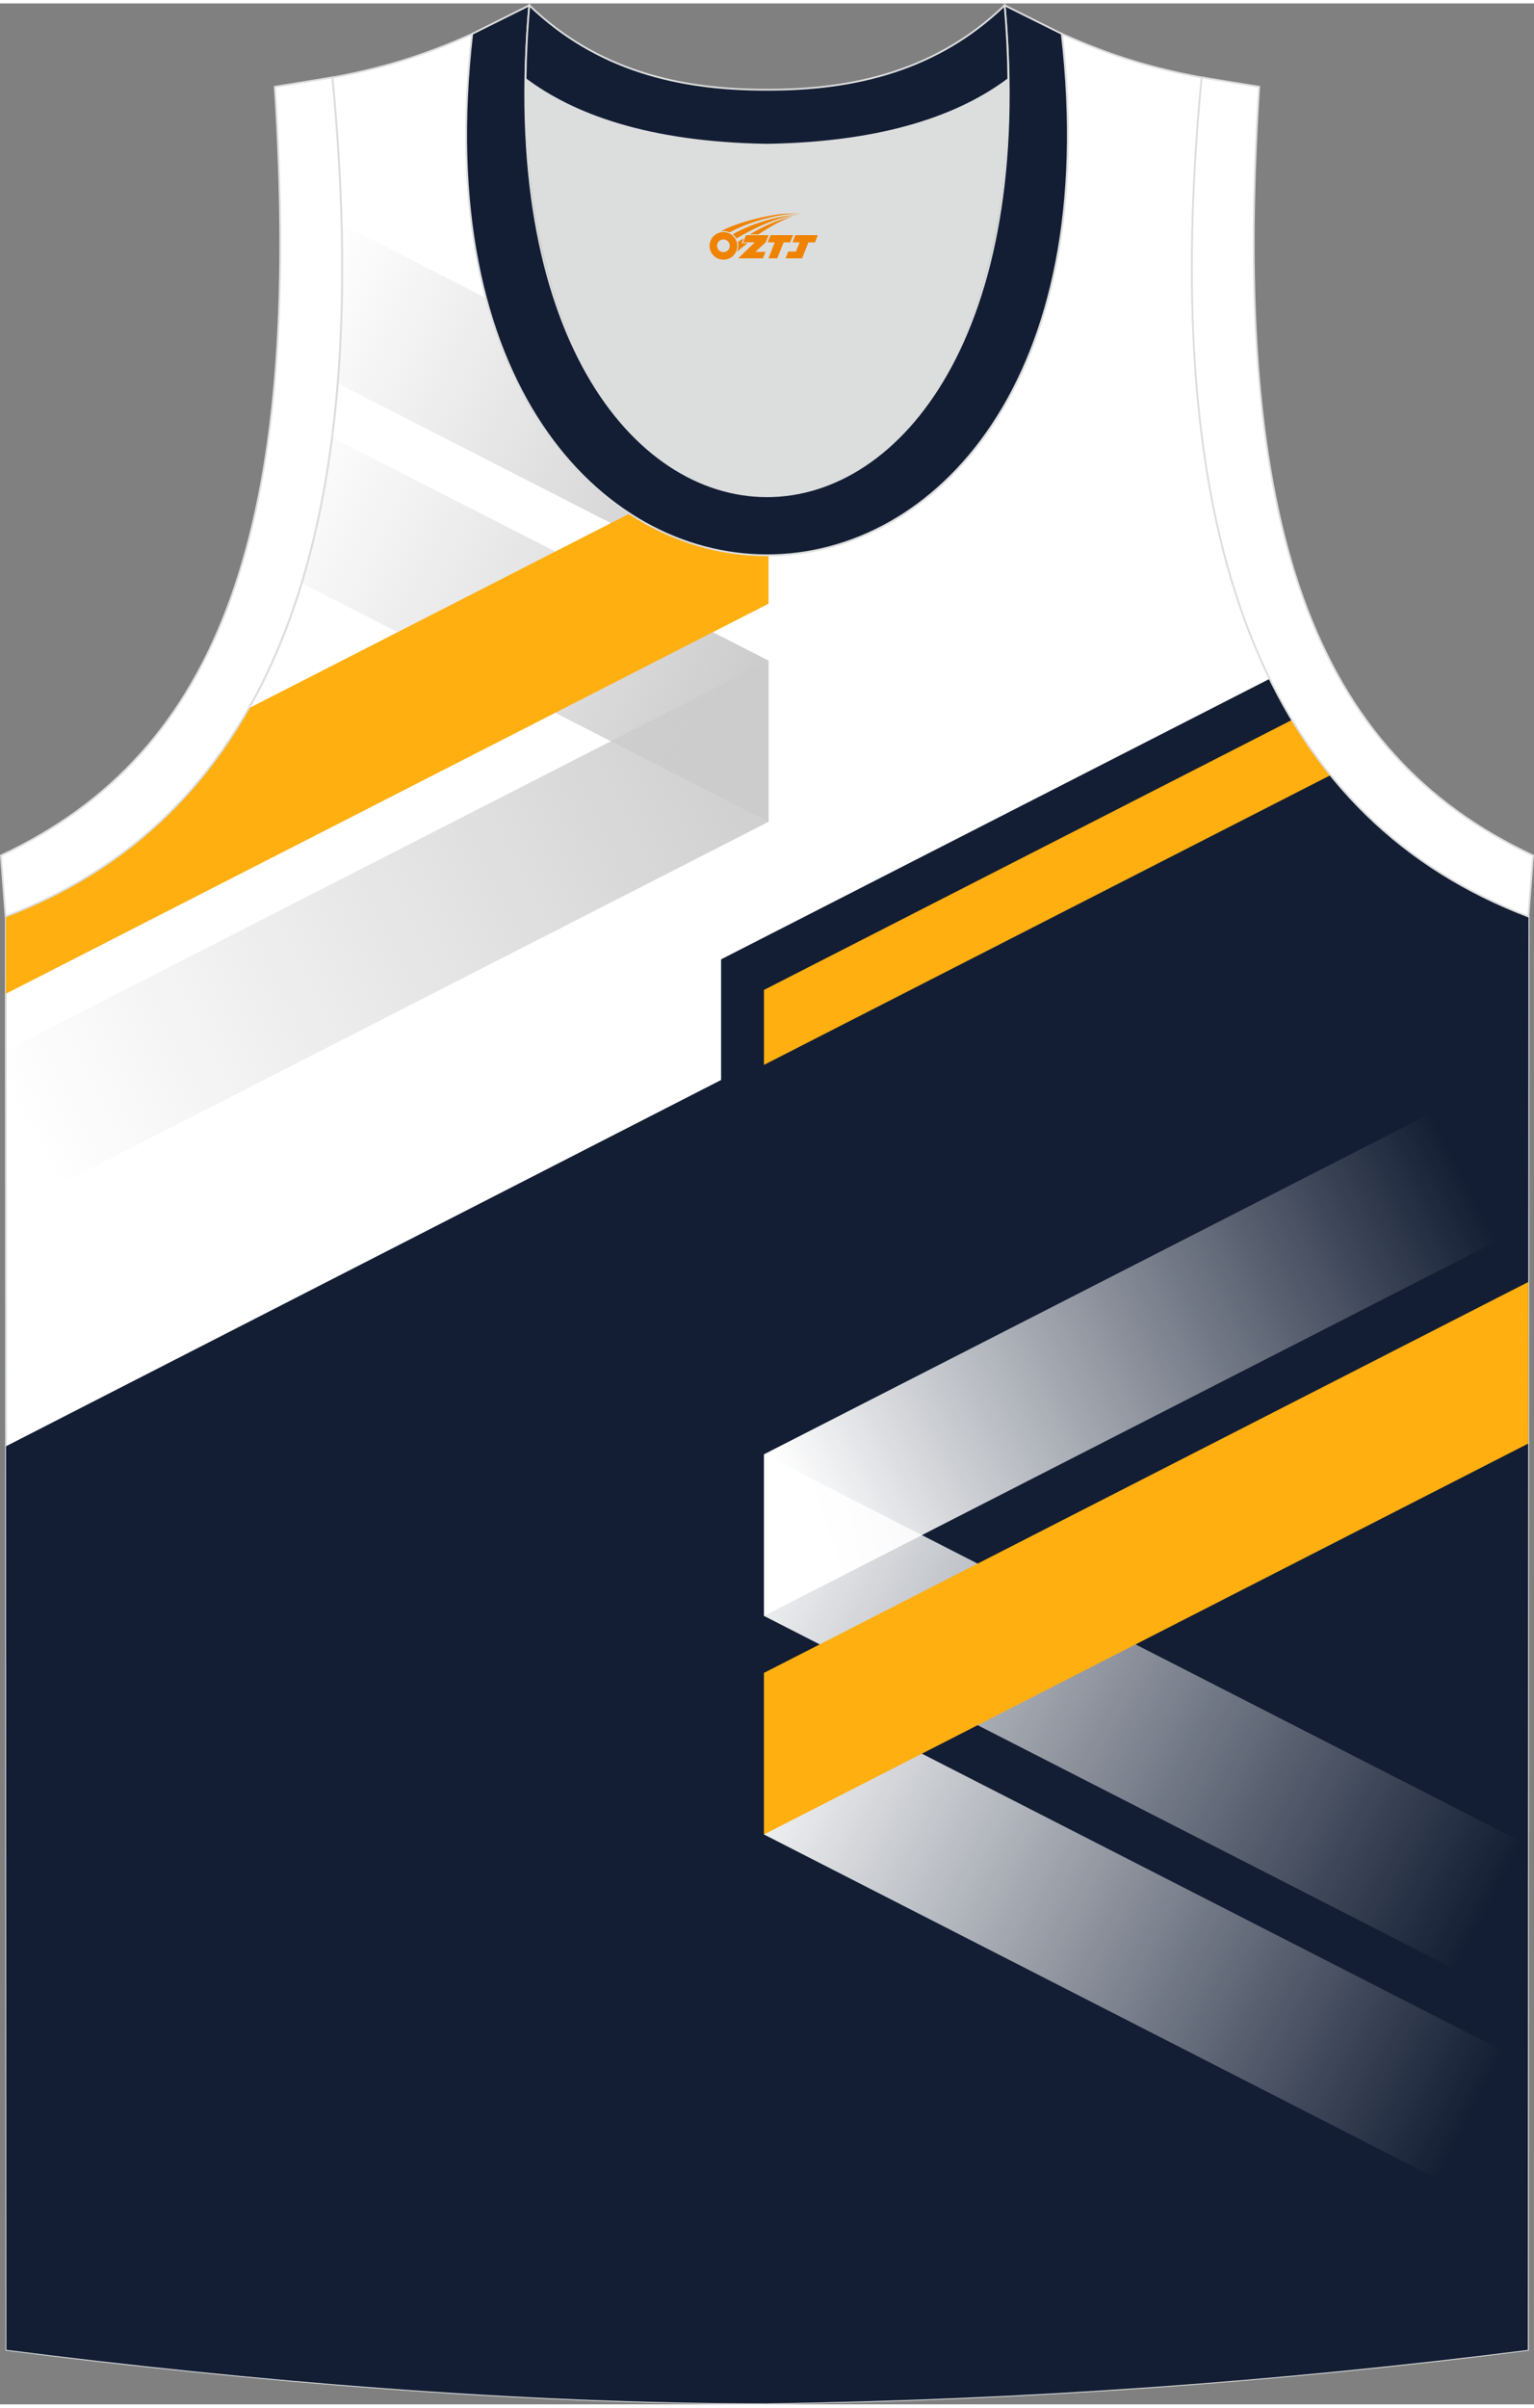 <?xml version="1.0" encoding="utf-8"?>
<!-- Generator: Adobe Illustrator 24.0.1, SVG Export Plug-In . SVG Version: 6.00 Build 0)  -->
<svg xmlns="http://www.w3.org/2000/svg" xmlns:xlink="http://www.w3.org/1999/xlink" version="1.1" id="图层_1" x="0px" y="0px" width="338.74px" height="531.5px" viewBox="0 0 340.03 532.01" enable-background="new 0 0 340.03 532.01" xml:space="preserve">
<rect x="0" y="0" width="340.03" height="532.01" fill="#808080" stroke="none"/>
<g>
	
		<path fill-rule="evenodd" clip-rule="evenodd" fill="#FFFFFF" stroke="#DCDDDD" stroke-width="0.4" stroke-miterlimit="22.926" d="   M170.07,531.81c57.55-0.83,113.68-4.88,168.6-11.86l0.14-317.61c-54.7-20.78-82.92-77.27-72.42-185.92h0.02   c-10.68-2-19.8-4.62-31.02-9.67c17.85,154.06-148.54,154.06-130.69,0c-11.22,5.04-20.33,7.67-31.02,9.67h0.02   c10.5,108.64-17.72,165.11-72.42,185.9l0.14,317.61C55.89,526.86,115.18,531.81,170.07,531.81z"/>
	<path fill-rule="evenodd" clip-rule="evenodd" fill="#131E34" d="M159.84,211.82l121.61-62.17c12.77,26.13,32.27,43.17,57.35,52.69   l-0.14,317.61c-54.92,6.98-111.05,11.03-168.6,11.86c-54.89,0-114.18-4.95-168.65-11.88L1.33,319.71l158.51-81.16V211.82z"/>
	<path fill-rule="evenodd" clip-rule="evenodd" fill="#FFAF10" d="M169.34,218.6l117.06-59.84c2.63,4.38,5.48,8.45,8.54,12.24   l-125.6,64.21V218.6z"/>
	<g>
		
			<linearGradient id="SVGID_1_" gradientUnits="userSpaceOnUse" x1="324.341" y1="272.041" x2="178.068" y2="196.631" gradientTransform="matrix(1 0 0 -1 0 531.897)">
			<stop offset="0" style="stop-color:#FFFFFF;stop-opacity:0"/>
			<stop offset="1" style="stop-color:#FFFFFF"/>
		</linearGradient>
		<polygon fill-rule="evenodd" clip-rule="evenodd" fill="url(#SVGID_1_)" points="169.34,321.5 338.8,234.87 338.78,270.67     169.34,357.3   "/>
		
			<linearGradient id="SVGID_2_" gradientUnits="userSpaceOnUse" x1="326.174" y1="64.013" x2="164.743" y2="146.245" gradientTransform="matrix(1 0 0 -1 0 531.897)">
			<stop offset="0" style="stop-color:#FFFFFF;stop-opacity:0"/>
			<stop offset="1" style="stop-color:#FFFFFF"/>
		</linearGradient>
		<polygon fill-rule="evenodd" clip-rule="evenodd" fill="url(#SVGID_2_)" points="338.7,456.52 169.34,369.93 169.34,405.73     338.68,492.31   "/>
		
			<linearGradient id="SVGID_3_" gradientUnits="userSpaceOnUse" x1="329.962" y1="110.136" x2="162.973" y2="196.031" gradientTransform="matrix(1 0 0 -1 0 531.897)">
			<stop offset="0" style="stop-color:#FFFFFF;stop-opacity:0"/>
			<stop offset="1" style="stop-color:#FFFFFF"/>
		</linearGradient>
		<polygon fill-rule="evenodd" clip-rule="evenodd" fill="url(#SVGID_3_)" points="338.72,408.1 169.34,321.5 169.34,357.3     338.7,443.89   "/>
		<polygon fill-rule="evenodd" clip-rule="evenodd" fill="#FFAF10" points="169.34,369.93 338.77,283.31 338.76,319.11     169.34,405.73   "/>
	</g>
	
		<linearGradient id="SVGID_4_" gradientUnits="userSpaceOnUse" x1="4.386" y1="284.115" x2="176.429" y2="370.894" gradientTransform="matrix(1 0 0 -1 0 531.897)">
		<stop offset="0" style="stop-color:#CCCCCC;stop-opacity:0"/>
		<stop offset="1" style="stop-color:#CCCCCC"/>
	</linearGradient>
	<polygon fill-rule="evenodd" clip-rule="evenodd" fill="url(#SVGID_4_)" points="170.34,181.35 1.31,267.77 1.29,232.05    170.34,145.63  "/>
	
		<linearGradient id="SVGID_5_" gradientUnits="userSpaceOnUse" x1="67.403" y1="468.412" x2="164.793" y2="420.286" gradientTransform="matrix(1 0 0 -1 0 531.897)">
		<stop offset="0" style="stop-color:#CCCCCC;stop-opacity:0"/>
		<stop offset="1" style="stop-color:#CCCCCC"/>
	</linearGradient>
	<path fill-rule="evenodd" clip-rule="evenodd" fill="url(#SVGID_5_)" d="M74.88,84.21l95.46,48.81v-10.73   c-26.17,0.14-52.38-18.86-62.55-56.97L75.74,48.93C76.06,61.51,75.77,73.26,74.88,84.21z"/>
	
		<linearGradient id="SVGID_6_" gradientUnits="userSpaceOnUse" x1="59.181" y1="425.101" x2="163.392" y2="372.048" gradientTransform="matrix(1 0 0 -1 0 531.897)">
		<stop offset="0" style="stop-color:#CCCCCC;stop-opacity:0"/>
		<stop offset="1" style="stop-color:#CCCCCC"/>
	</linearGradient>
	<path fill-rule="evenodd" clip-rule="evenodd" fill="url(#SVGID_6_)" d="M66.88,128.46l103.46,52.89v-35.73L73.63,96.18   C72.12,107.94,69.85,118.68,66.88,128.46z"/>
	<path fill-rule="evenodd" clip-rule="evenodd" fill="#FFAF10" d="M170.34,133.02L1.29,219.45l-0.01-17.12   c22.93-8.71,41.2-23.7,53.92-46.17l84.35-43.12c9.56,6.23,20.17,9.31,30.79,9.26V133.02z"/>
	<path fill-rule="evenodd" clip-rule="evenodd" fill="#DCDDDD" d="M170.02,31.33c26.54-0.42,43.05-6.71,53.45-14.5   c0.02-0.06,0.03-0.12,0.05-0.18c1.15,124.11-108.15,124.11-107,0c0.02,0.06,0.03,0.12,0.05,0.18   C126.97,24.62,143.49,30.91,170.02,31.33z"/>
	
	
		<path fill-rule="evenodd" clip-rule="evenodd" fill="#FFFFFF" stroke="#DCDDDD" stroke-width="0.4" stroke-miterlimit="22.926" d="   M338.78,202.32c-54.7-20.78-82.92-77.27-72.42-185.92l12.75,2.07c-6.32,97.71,12.05,147.58,60.71,170.34L338.78,202.32z"/>
	
		<path fill-rule="evenodd" clip-rule="evenodd" fill="#FFFFFF" stroke="#DCDDDD" stroke-width="0.4" stroke-miterlimit="22.926" d="   M1.24,202.32c54.7-20.78,82.92-77.27,72.42-185.92l-12.74,2.07c6.32,97.71-12.05,147.58-60.71,170.34L1.24,202.32z"/>
	
		<path fill-rule="evenodd" clip-rule="evenodd" fill="#131E34" stroke="#DCDDDD" stroke-width="0.4" stroke-miterlimit="22.926" d="   M117.33,0.43c-13.02,145.03,118.38,145.03,105.37,0l12.66,6.31c17.85,154.06-148.54,154.06-130.69,0L117.33,0.43z"/>
	
		<path fill-rule="evenodd" clip-rule="evenodd" fill="#131E34" stroke="#DCDDDD" stroke-width="0.4" stroke-miterlimit="22.926" d="   M117.33,0.43c14.87,14.31,33.03,18.75,52.68,18.7c19.66,0.05,37.81-4.4,52.68-18.7c0.5,5.63,0.77,11.02,0.82,16.19   c-0.02,0.06-0.03,0.13-0.05,0.19c-10.4,7.8-26.92,14.07-53.45,14.5c-26.54-0.42-43.05-6.71-53.46-14.5   c-0.02-0.06-0.03-0.13-0.05-0.19C116.56,11.45,116.82,6.06,117.33,0.43z"/>
</g>
<g id="图层_x0020_1">
	<path fill="#F08300" d="M157.46,54.75c0.416,1.136,1.472,1.984,2.752,2.032c0.144,0,0.304,0,0.448-0.016h0.016   c0.016,0,0.064,0,0.128-0.016c0.032,0,0.048-0.016,0.08-0.016c0.064-0.016,0.144-0.032,0.224-0.048c0.016,0,0.016,0,0.032,0   c0.192-0.048,0.4-0.112,0.576-0.208c0.192-0.096,0.4-0.224,0.608-0.384c0.672-0.56,1.104-1.408,1.104-2.352   c0-0.224-0.032-0.448-0.08-0.672l0,0C163.3,52.87,163.25,52.7,163.17,52.52C162.7,51.43,161.62,50.67,160.35,50.67C158.66,50.67,157.28,52.04,157.28,53.74C157.28,54.09,157.34,54.43,157.46,54.75L157.46,54.75L157.46,54.75z M161.76,53.77L161.76,53.77C161.73,54.55,161.07,55.15,160.29,55.11C159.5,55.08,158.91,54.43,158.94,53.64c0.032-0.784,0.688-1.376,1.472-1.344   C161.18,52.33,161.79,53,161.76,53.77L161.76,53.77z"/>
	<polygon fill="#F08300" points="175.79,51.35 ,175.15,52.94 ,173.71,52.94 ,172.29,56.49 ,170.34,56.49 ,171.74,52.94 ,170.16,52.94    ,170.8,51.35"/>
	<path fill="#F08300" d="M177.76,46.62c-1.008-0.096-3.024-0.144-5.056,0.112c-2.416,0.304-5.152,0.912-7.616,1.664   C163.04,49,161.17,49.72,159.82,50.49C160.02,50.46,160.21,50.44,160.4,50.44c0.48,0,0.944,0.112,1.36,0.288   C165.86,48.41,173.06,46.36,177.76,46.62L177.76,46.62L177.76,46.62z"/>
	<path fill="#F08300" d="M163.23,52.09c4-2.368,8.88-4.672,13.488-5.248c-4.608,0.288-10.224,2-14.288,4.304   C162.75,51.4,163.02,51.72,163.23,52.09C163.23,52.09,163.23,52.09,163.23,52.09z"/>
	<polygon fill="#F08300" points="181.28,51.35 ,180.66,52.94 ,179.2,52.94 ,177.79,56.49 ,177.33,56.49 ,175.82,56.49 ,174.13,56.49    ,174.72,54.99 ,176.43,54.99 ,177.25,52.94 ,175.66,52.94 ,176.3,51.35"/>
	<polygon fill="#F08300" points="170.37,51.35 ,169.73,52.94 ,167.44,55.05 ,169.7,55.05 ,169.12,56.49 ,163.63,56.49 ,167.3,52.94    ,164.72,52.94 ,165.36,51.35"/>
	<path fill="#F08300" d="M175.65,47.21c-3.376,0.752-6.464,2.192-9.424,3.952h1.888C170.54,49.59,172.88,48.16,175.65,47.21z    M164.85,52.03C164.22,52.41,164.16,52.46,163.55,52.87c0.064,0.256,0.112,0.544,0.112,0.816c0,0.496-0.112,0.976-0.32,1.392   c0.176-0.16,0.32-0.304,0.432-0.4c0.272-0.24,0.768-0.64,1.6-1.296l0.32-0.256H164.37l0,0L164.85,52.03L164.85,52.03L164.85,52.03z"/>
</g>
</svg>